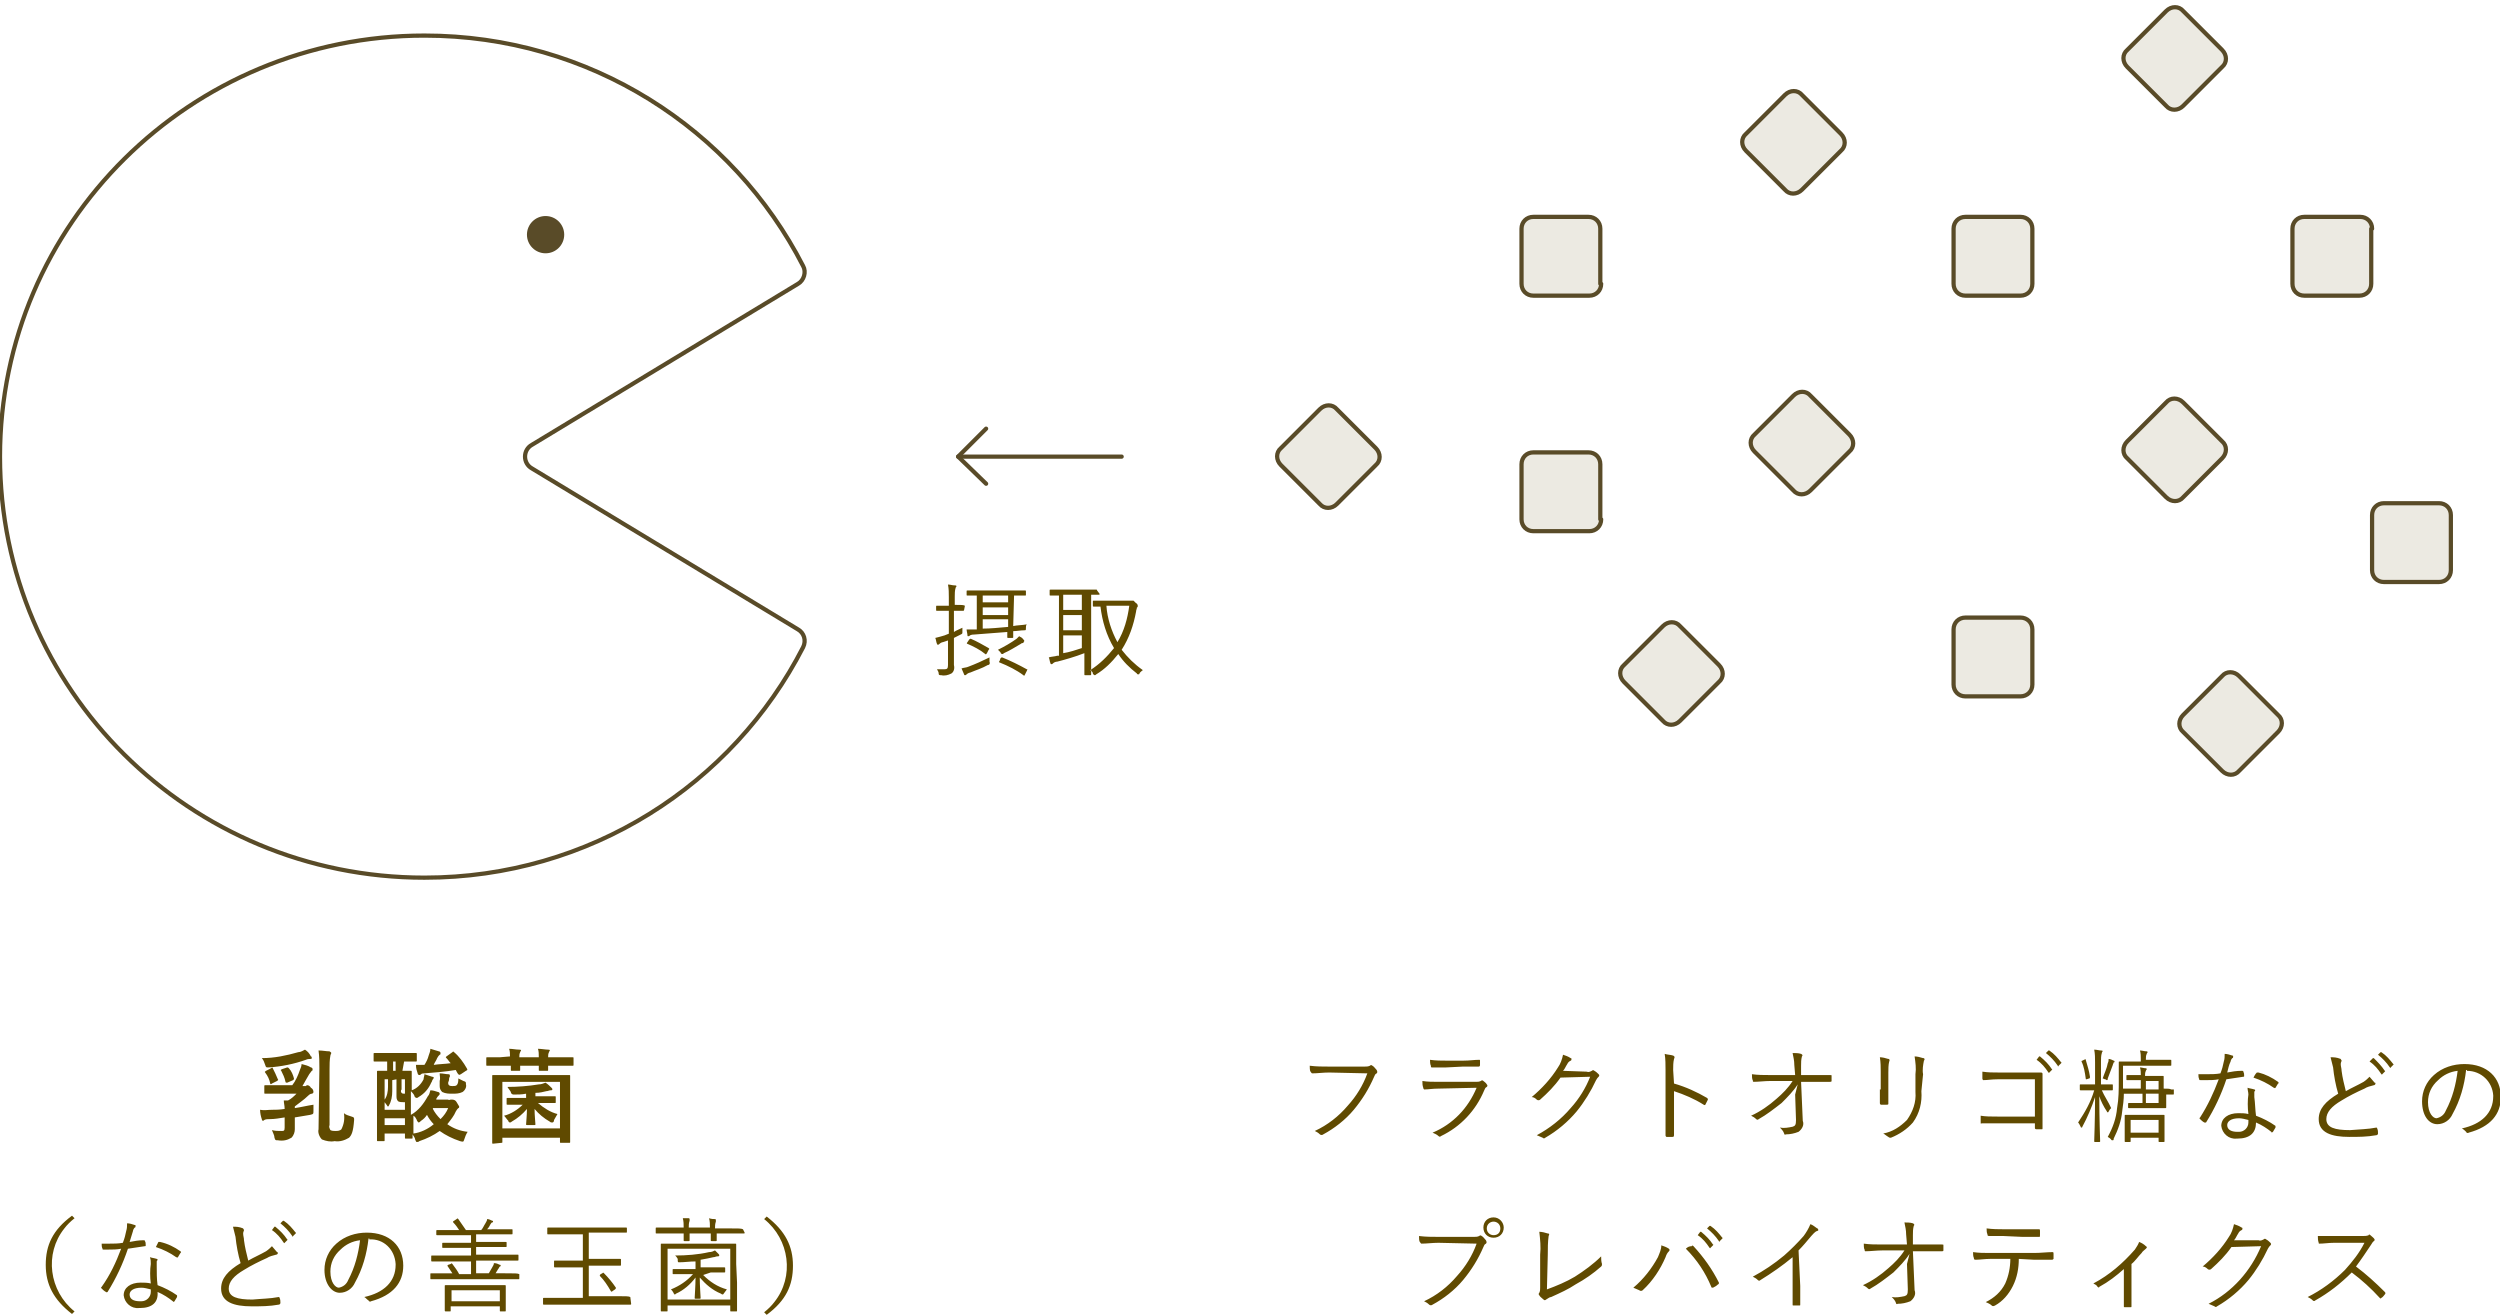 <?xml version="1.0" encoding="utf-8"?>
<!-- Generator: Adobe Illustrator 24.0.0, SVG Export Plug-In . SVG Version: 6.00 Build 0)  -->
<svg version="1.1" id="illust04.svg" xmlns="http://www.w3.org/2000/svg" xmlns:xlink="http://www.w3.org/1999/xlink" x="0px"
	 y="0px" viewBox="0 0 295.1 155.2" style="enable-background:new 0 0 295.1 155.2;" xml:space="preserve">
<style type="text/css">
	.st0{fill-rule:evenodd;clip-rule:evenodd;fill:#604A00;}
	.st1{fill:#ECEAE2;}
	.st2{fill:none;stroke:#594B28;stroke-width:0.5;stroke-linecap:round;stroke-linejoin:round;stroke-miterlimit:10;}
	.st3{fill:#594B28;}
</style>
<path id="乳酸菌_などの善玉菌_" class="st0" d="M34.8,131.9c0.6-0.1,1.2-0.2,1.8-0.3c0.4-0.1,0.4-0.1,0.4-0.5
	c0-0.2,0-0.4,0-0.7c-0.7,0.1-1.5,0.3-2.2,0.4c0-0.1,0-0.1,0-0.2c0.5-0.4,1.1-0.8,1.5-1.2c0.1-0.1,0.3-0.3,0.5-0.3
	c0.1,0,0.2-0.1,0.2-0.2c0-0.2-0.1-0.4-0.3-0.5c-0.1-0.2-0.3-0.3-0.4-0.3c-0.1,0-0.1,0-0.2,0.1c-0.1,0-0.2,0-0.3,0h-0.1
	c0.3-0.5,0.6-1.1,0.8-1.4c0.1-0.1,0.2-0.3,0.3-0.4c0.1,0,0.1-0.1,0.1-0.2c0-0.1-0.1-0.2-0.2-0.2c-0.3-0.2-0.7-0.3-1.1-0.4
	c0,0.2-0.1,0.5-0.2,0.7c-0.2,0.6-0.5,1.3-0.9,1.8h-1.7c-1.1,0-1.4,0-1.5,0c-0.1,0-0.1,0-0.1,0.1v0.8c0,0.1,0,0.1,0.1,0.1
	c0.1,0,0.4,0,1.5,0h2.2c-0.3,0.3-0.6,0.6-1,0.8l-0.5,0c0,0.3,0.1,0.6,0.1,1c-0.6,0.1-1.1,0.1-1.5,0.1c-0.5,0-0.9,0.1-1.4,0
	c0,0.4,0.1,0.8,0.2,1.1c0,0.1,0.1,0.2,0.1,0.2c0.1,0,0.1,0,0.2-0.1c0.2-0.1,0.4-0.1,0.7-0.1c0.5,0,1.1-0.1,1.7-0.2v1.2
	c0,0.4-0.1,0.4-0.4,0.4c-0.4,0-0.7,0-1.1-0.1c0.1,0.3,0.3,0.6,0.3,0.9c0.1,0.3,0.1,0.3,0.4,0.3c0.6,0.1,1.1,0,1.6-0.3
	c0.3-0.3,0.4-0.7,0.4-1c0-0.4,0-0.9,0-1.4L34.8,131.9L34.8,131.9z M37.6,133.3c-0.1,0.4,0.1,0.9,0.4,1.2c0.5,0.2,1,0.3,1.5,0.2
	c0.6,0.1,1.2-0.1,1.7-0.4c0.3-0.3,0.5-0.7,0.6-2.1c0-0.3,0-0.3-0.3-0.4c-0.3-0.1-0.7-0.2-0.9-0.4c0.1,0.7,0,1.3-0.3,1.9
	c-0.2,0.2-0.5,0.2-0.7,0.2c-0.2,0-0.4,0-0.6-0.1c-0.1-0.2-0.2-0.4-0.1-0.6v-6.6c0-0.5,0-1.1,0.1-1.6c0-0.1,0.1-0.2,0.1-0.3
	c0-0.1-0.1-0.1-0.2-0.2c-0.4,0-0.8-0.1-1.3-0.1c0.1,0.7,0.1,1.4,0.1,2.1L37.6,133.3L37.6,133.3z M36,123.9c-0.2,0.1-0.5,0.3-0.8,0.3
	c-1.4,0.4-2.8,0.7-4.3,0.7c0.2,0.2,0.3,0.5,0.4,0.8c0.1,0.3,0.1,0.3,0.4,0.3c1.5-0.1,3-0.4,4.4-0.9c0.2-0.1,0.4-0.1,0.5-0.1
	c0.1,0,0.2,0,0.2-0.1c0-0.1,0-0.2-0.1-0.2C36.5,124.3,36.3,124.1,36,123.9z M31.4,126.4c-0.1,0.1-0.2,0.1-0.1,0.2
	c0.3,0.4,0.5,0.8,0.6,1.3c0,0.1,0.1,0.1,0.2,0l0.6-0.3c0.1-0.1,0.2-0.1,0.1-0.2c-0.2-0.5-0.4-0.9-0.6-1.3c0-0.1-0.1-0.1-0.2,0
	L31.4,126.4z M33.3,126.2c-0.2,0.1-0.2,0.1-0.1,0.2c0.2,0.4,0.4,0.8,0.5,1.3c0,0.1,0.1,0.1,0.2,0.1l0.7-0.3c0.1-0.1,0.1-0.1,0.1-0.2
	c-0.1-0.4-0.3-0.9-0.6-1.2c-0.1-0.1-0.1-0.1-0.2-0.1L33.3,126.2z M47.7,125.3c1,0,1.3,0,1.4,0c0.1,0,0.1,0,0.1-0.1v-0.8
	c0-0.1,0-0.1-0.1-0.1c-0.1,0-0.4,0-1.4,0h-2.1c-1,0-1.3,0-1.4,0c-0.1,0-0.1,0-0.1,0.1v0.8c0,0.1,0,0.1,0.1,0.1c0.1,0,0.4,0,1.4,0
	h0.1v1.1c-0.8,0-1,0-1.1,0c-0.1,0-0.1,0-0.1,0.1c0,0.1,0,0.6,0,2.6v2c0,2.9,0,3.4,0,3.5c0,0.1,0,0.1,0.1,0.1h0.7
	c0.1,0,0.1,0,0.1-0.1v-0.8h2.4v0.5c0,0.1,0,0.1,0.1,0.1h0.7c0.1,0,0.1,0,0.1-0.1c0,0,0-0.1,0-0.4c0.1,0.2,0.3,0.4,0.3,0.6
	c0.1,0.2,0.1,0.3,0.2,0.3c0.1,0,0.2,0,0.3-0.1c0.9-0.3,1.7-0.7,2.4-1.2c0.7,0.5,1.5,0.9,2.4,1.2c0.4,0.1,0.4,0.1,0.5-0.2
	c0.1-0.3,0.2-0.6,0.4-0.9c-0.9-0.1-1.7-0.4-2.4-0.9c0.4-0.5,0.8-1,1-1.5c0.1-0.2,0.2-0.3,0.3-0.4c0.1,0,0.1-0.1,0.1-0.2
	c-0.1-0.2-0.2-0.3-0.3-0.5c-0.1-0.2-0.3-0.3-0.5-0.3c-0.1,0-0.1,0-0.2,0c-0.1,0-0.2,0.1-0.3,0h-1.4l0-0.1c0.1-0.2,0.2-0.3,0.3-0.4
	c0.1-0.1,0.1-0.1,0.1-0.2c0-0.1-0.1-0.2-0.2-0.2c-0.3-0.1-0.6-0.2-0.9-0.2c-0.1,0.3-0.1,0.5-0.3,0.7c-0.5,0.9-1.1,1.7-2,2.2v-2.8
	c0.1,0.1,0.3,0.3,0.4,0.5c0,0.1,0.1,0.3,0.3,0.3c0.1,0,0.2-0.1,0.2-0.1c0.7-0.4,1.2-1,1.5-1.7c0.1-0.1,0.1-0.3,0.2-0.4
	c0,0,0.1-0.1,0.1-0.2c0,0,0-0.1-0.2-0.1c-0.3-0.1-0.6-0.2-0.9-0.3c0,0.2-0.1,0.4-0.1,0.6c-0.3,0.6-0.8,1.1-1.4,1.3v0
	c0-1.6,0-2.1,0-2.2c0-0.1,0-0.1-0.1-0.1c-0.1,0-0.3,0-1,0L47.7,125.3L47.7,125.3L47.7,125.3z M46.8,127.4v1.9c0,0.3,0,0.5,0.2,0.7
	c0.2,0.1,0.4,0.1,0.6,0.1h0.2v0.9h-2.4v-0.9c0.1,0.1,0.2,0.3,0.3,0.4c0,0.1,0.1,0.1,0.1,0.1c0.1,0,0.1-0.1,0.1-0.1
	c0.3-0.5,0.4-1.1,0.4-1.7c0-0.3,0-0.8,0-1.3L46.8,127.4L46.8,127.4z M48.8,133.8c0-0.4,0-1.1,0-2.1c0.2,0.1,0.3,0.3,0.4,0.5
	c0,0.1,0.1,0.2,0.2,0.3c0.1,0,0.2-0.1,0.3-0.2c0.3-0.2,0.5-0.4,0.7-0.7c0.2,0.4,0.5,0.8,0.8,1.1C50.5,133.3,49.6,133.7,48.8,133.8z
	 M45.4,132.8V132h2.4v0.8L45.4,132.8L45.4,132.8z M52.9,130.8c-0.2,0.5-0.5,0.9-0.9,1.3c-0.4-0.4-0.7-0.8-0.9-1.2l0-0.1L52.9,130.8
	L52.9,130.8z M45.4,127.4h0.4c0,0.4,0,0.7,0,0.9c0,0.5-0.1,1.1-0.4,1.5L45.4,127.4L45.4,127.4z M47.8,127.4v1.7h-0.1
	c-0.1,0-0.2,0-0.3-0.1c-0.1-0.1-0.1-0.3,0-0.4v-1.2L47.8,127.4L47.8,127.4z M46.4,126.4v-1.1h0.3v1.1H46.4L46.4,126.4z M52.7,124.7
	c-0.1,0.1-0.1,0.1,0,0.2c0.2,0.2,0.3,0.4,0.5,0.6c-0.7,0.1-1.4,0.1-2,0.2c0.1-0.3,0.3-0.5,0.4-0.8c0.1-0.2,0.2-0.3,0.3-0.4
	c0.1,0,0.1-0.1,0.1-0.2c0-0.1-0.1-0.2-0.2-0.2c-0.3-0.1-0.7-0.2-1-0.3c0,0.3-0.1,0.5-0.2,0.8c-0.1,0.4-0.3,0.8-0.5,1.1
	c-0.3,0-0.6,0-1,0c0,0.4,0.1,0.7,0.2,1c0,0.1,0.1,0.2,0.2,0.2h0c0.1,0,0.1,0,0.2-0.1c0.1-0.1,0.3-0.1,0.4-0.1
	c1.3-0.1,2.5-0.2,3.7-0.4c0.1,0.2,0.2,0.4,0.3,0.5c0.1,0.1,0.1,0.1,0.3,0l0.6-0.4c0.2-0.1,0.2-0.1,0.1-0.3c-0.4-0.7-0.9-1.4-1.5-1.9
	c-0.1-0.1-0.1-0.1-0.2,0L52.7,124.7z M53,127.5c0-0.1,0-0.3,0.1-0.4c0,0,0-0.1,0-0.2c0,0,0-0.1-0.2-0.1c-0.3,0-0.6-0.1-1-0.1
	c0,0.3,0.1,0.6,0,0.9v0.6c0,0.3,0.1,0.5,0.3,0.7c0.4,0.2,0.8,0.2,1.2,0.2c0.4,0,0.8,0,1.2-0.2c0.3-0.2,0.5-0.6,0.4-0.9
	c0-0.3,0-0.3-0.3-0.4c-0.2-0.1-0.4-0.2-0.6-0.3c0,0.3,0,0.6-0.2,0.8c-0.1,0.1-0.3,0.1-0.5,0.1c-0.1,0-0.3,0-0.4-0.1
	c-0.1-0.1-0.1-0.2-0.1-0.3L53,127.5L53,127.5z M61.7,130.4c-0.6,0.6-1.4,1.1-2.2,1.3c0.2,0.2,0.3,0.4,0.5,0.6c0,0.1,0.1,0.2,0.2,0.2
	c0.1,0,0.2-0.1,0.2-0.1c0.7-0.4,1.3-0.9,1.8-1.5c0,0.8-0.1,1.6-0.1,1.8c0,0.1,0,0.1,0.1,0.1h0.9c0.1,0,0.1,0,0.1-0.1
	c0-0.2-0.1-1-0.1-1.8c0.5,0.6,1.1,1.1,1.8,1.5c0.1,0.1,0.2,0.1,0.3,0.1c0.1,0,0.2-0.1,0.2-0.3c0.1-0.2,0.3-0.5,0.4-0.7
	c-0.8-0.2-1.6-0.7-2.3-1.3H64c1.1,0,1.4,0,1.5,0c0.1,0,0.1,0,0.1-0.1v-0.6c0-0.1,0-0.1-0.1-0.1c-0.1,0-0.4,0-1.5,0h-0.8V129
	c0.5,0,0.9-0.1,1.3-0.2c0.2,0,0.3-0.1,0.5-0.1c0.1,0,0.2,0,0.2-0.1c0-0.1,0-0.1-0.1-0.2c-0.2-0.2-0.4-0.4-0.7-0.6
	c-0.3,0.1-0.5,0.2-0.8,0.2c-1.2,0.2-2.5,0.3-3.7,0.3c0.1,0.2,0.3,0.4,0.4,0.6c0,0.2,0.2,0.3,0.3,0.3c0,0,0,0,0.1,0
	c0.4,0,0.9,0,1.4-0.1v0.5h-0.7c-1.1,0-1.4,0-1.5,0c-0.1,0-0.1,0-0.1,0.1v0.6c0,0.1,0,0.1,0.1,0.1c0.1,0,0.4,0,1.5,0L61.7,130.4
	L61.7,130.4z M59.2,134.9c0.1,0,0.1,0,0.1-0.1v-0.5h6.8v0.5c0,0.1,0,0.1,0.1,0.1h1c0.1,0,0.1,0,0.1-0.1c0-0.1,0-0.6,0-3.3v-2.2
	c0-1.7,0-2.3,0-2.3c0-0.1,0-0.1-0.1-0.1c-0.1,0-0.5,0-1.6,0h-5.8c-1.2,0-1.5,0-1.6,0c-0.1,0-0.1,0-0.1,0.1c0,0.1,0,0.6,0,2.6v2
	c0,2.7,0,3.2,0,3.3c0,0.1,0,0.1,0.1,0.1L59.2,134.9L59.2,134.9z M59.3,127.7h6.8v5.5h-6.8V127.7z M59,124.8c-1.1,0-1.4,0-1.5,0
	c-0.1,0-0.1,0-0.1,0.1v0.8c0,0.1,0,0.1,0.1,0.1c0.1,0,0.4,0,1.5,0h1.3c0,0.3,0,0.4,0,0.5c0,0.1,0,0.1,0.1,0.1h0.9
	c0.1,0,0.1,0,0.1-0.1c0-0.1,0-0.2,0-0.5h2.2c0,0.3,0,0.4,0,0.5c0,0.1,0,0.1,0.1,0.1h0.9c0.1,0,0.1,0,0.1-0.1c0,0,0-0.2,0-0.5h1.4
	c1.1,0,1.4,0,1.5,0c0.1,0,0.1,0,0.1-0.1v-0.8c0-0.1,0-0.1-0.1-0.1c-0.1,0-0.4,0-1.5,0h-1.4c0-0.2,0-0.4,0.1-0.6
	c0-0.1,0.1-0.1,0.1-0.2c0-0.1-0.1-0.1-0.2-0.1c-0.3,0-0.8-0.1-1.2-0.1c0.1,0.3,0.1,0.6,0.1,1h-2.3c0-0.2,0-0.4,0.1-0.6
	c0-0.1,0.1-0.1,0.1-0.2c0-0.1-0.1-0.1-0.2-0.1c-0.4,0-0.8-0.1-1.2-0.1c0.1,0.3,0.1,0.6,0.1,0.9L59,124.8L59,124.8z M8.5,143.5
	c-2.3,1.7-3.1,3.5-3.1,5.8s0.9,4.1,3.1,5.8l0.3-0.3c-3-2.4-3.6-6.8-1.2-9.8c0.3-0.4,0.7-0.8,1.2-1.2L8.5,143.5z M17.8,151.5
	c-0.4-0.1-0.8-0.1-1.2-0.1c-1.2,0-2,0.6-2,1.5c0.1,0.9,0.9,1.6,1.8,1.5c0,0,0,0,0.1,0c1.5,0,2.2-0.7,2.1-1.9
	c0.7,0.3,1.3,0.7,1.8,1.1c0.1,0.1,0.1,0.1,0.2,0c0.1-0.2,0.2-0.3,0.3-0.5c0-0.1,0-0.1,0-0.2c-0.7-0.5-1.5-0.9-2.3-1.2
	c-0.1-0.7-0.1-1.5-0.1-2.2c0-0.2,0-0.4,0-0.6c0-0.1,0.1-0.1,0.1-0.2c0-0.1-0.1-0.1-0.1-0.1c-0.3-0.1-0.5-0.1-0.8-0.2
	c0.1,0.3,0.1,0.5,0.1,0.8C17.7,149.8,17.7,150.8,17.8,151.5L17.8,151.5z M17.8,152.2c0,0.1,0,0.2,0,0.3c0,0.6-0.5,1.1-1.1,1.1
	c-0.1,0-0.2,0-0.2,0c-0.8,0-1.2-0.3-1.2-0.8c0-0.4,0.4-0.8,1.4-0.8C17,152,17.4,152.1,17.8,152.2L17.8,152.2z M15.3,146.6
	c0.1-0.4,0.3-0.9,0.4-1.3c0-0.1,0.1-0.3,0.2-0.4c0.1,0,0.1-0.1,0.1-0.2c0-0.1,0-0.1-0.1-0.1c-0.3-0.1-0.6-0.2-0.9-0.2
	c0,0.3,0,0.6-0.1,0.9c-0.1,0.5-0.2,0.9-0.4,1.4c-0.5,0.1-1.1,0.1-1.6,0.1c-0.3,0-0.6,0-0.9,0c0,0.2,0,0.4,0.1,0.6
	c0,0.1,0,0.1,0.1,0.1c0.3,0,0.5,0,0.6,0c0.5,0,1,0,1.5-0.1c-0.6,1.6-1.3,3.1-2.3,4.5c-0.1,0.1-0.1,0.1,0,0.2
	c0.1,0.1,0.3,0.3,0.5,0.4c0,0,0.1,0.1,0.2,0c0,0,0,0,0,0c1-1.6,1.8-3.3,2.4-5.1c0.7-0.1,1.4-0.2,2-0.3c0.1,0,0.1,0,0.1-0.1
	c0-0.2,0-0.4-0.1-0.5c0-0.1,0-0.1-0.2-0.1C16.4,146.4,15.8,146.5,15.3,146.6L15.3,146.6z M18.4,147.2c0.9,0.3,1.7,0.7,2.4,1.2
	c0.1,0,0.1,0.1,0.2,0c0.1-0.2,0.2-0.3,0.3-0.5c0.1-0.1,0.1-0.1,0-0.2c0,0,0,0,0,0c-0.7-0.5-1.5-0.9-2.4-1.1c-0.1,0-0.1,0-0.2,0
	c0,0,0,0,0,0C18.6,146.8,18.5,147,18.4,147.2L18.4,147.2z M27.5,144.8c0.1,0.4,0.2,0.8,0.3,1.2c0.1,1,0.3,2.1,0.6,3.1
	c-1.5,0.9-2.3,1.8-2.3,3c0,1.6,1.5,2.1,3.6,2.1c1.1,0,2.1,0,3.2-0.2c0.1,0,0.2-0.1,0.2-0.2c0-0.2,0-0.4-0.1-0.6
	c0-0.1-0.1-0.1-0.1-0.1c0,0,0,0,0,0c-1,0.2-2.1,0.2-3.1,0.3c-1.8,0-2.8-0.3-2.8-1.3c0-0.8,0.6-1.5,1.8-2.2c0.8-0.5,1.8-1,2.7-1.4
	c0.3-0.2,0.7-0.3,1.1-0.4c0.1,0,0.2-0.1,0.2-0.2c0,0,0-0.1-0.1-0.1c-0.2-0.2-0.4-0.5-0.6-0.7c-0.2,0.2-0.4,0.4-0.7,0.6
	c-0.7,0.4-1.4,0.7-2.1,1.1c-0.2-0.8-0.4-1.6-0.5-2.4c0-0.3-0.1-0.5-0.1-0.8c0-0.2,0.1-0.3,0.1-0.4c0-0.1-0.1-0.1-0.1-0.2
	C28.2,144.8,27.9,144.8,27.5,144.8L27.5,144.8z M32.1,145.2c0.6,0.4,1,0.9,1.4,1.5c0,0,0.1,0.1,0.1,0c0,0,0,0,0,0l0.3-0.3
	c0,0,0.1-0.1,0-0.1c0,0,0,0,0,0c-0.4-0.6-0.8-1-1.4-1.5c0,0-0.1,0-0.1,0L32.1,145.2z M33.1,144.4c0.5,0.4,1,0.9,1.4,1.5
	c0,0.1,0.1,0.1,0.1,0l0.3-0.3c0,0,0.1-0.1,0-0.1c0,0,0,0,0,0c-0.4-0.5-0.8-1-1.4-1.4c0,0-0.1,0-0.1,0L33.1,144.4z M43.6,146.3
	c1.7-0.1,3,1.2,3.1,2.9c0,0,0,0.1,0,0.1c0,2-1.4,3.3-3.7,3.8c0.2,0.1,0.3,0.3,0.5,0.4c0,0.1,0.2,0.2,0.3,0.1c0,0,0,0,0,0
	c2.6-0.7,3.8-2.2,3.8-4.2c0-2.3-1.6-3.9-4.3-3.9c-1.3,0-2.6,0.4-3.6,1.3c-0.9,0.8-1.4,1.9-1.4,3.1c0,1.7,0.9,2.7,1.8,2.7
	c0.8,0,1.5-0.5,1.8-1.2c0.9-1.6,1.4-3.4,1.6-5.2H43.6L43.6,146.3z M42.5,146.4c-0.2,1.6-0.6,3.2-1.4,4.7c-0.2,0.5-0.6,0.8-1.1,0.9
	c-0.4,0-1-0.6-1-1.9c0-1,0.4-1.9,1.2-2.6C40.8,146.9,41.6,146.5,42.5,146.4L42.5,146.4z M61.3,150.4
	C61.3,150.3,61.3,150.3,61.3,150.4c-0.2-0.1-0.5-0.1-1.7-0.1h-1.1c0.1-0.2,0.2-0.3,0.3-0.5c0.1-0.1,0.1-0.2,0.2-0.3
	c0.1,0,0.1-0.1,0.1-0.1c0-0.1,0-0.1-0.1-0.1c-0.2-0.1-0.4-0.2-0.7-0.2c0,0.2-0.1,0.3-0.2,0.5c-0.1,0.2-0.3,0.5-0.4,0.7h-1.5v-1.5
	h3.3c1.2,0,1.5,0,1.6,0s0.1,0,0.1-0.1v-0.5c0-0.1,0-0.1-0.1-0.1s-0.4,0-1.6,0h-3.3v-0.9h1.8c1.2,0,1.6,0,1.7,0c0.1,0,0.1,0,0.1-0.1
	v-0.4c0-0.1,0-0.1-0.1-0.1c-0.1,0-0.5,0-1.7,0h-1.8v-0.9h2.5c1.2,0,1.6,0,1.7,0c0.1,0,0.1,0,0.1-0.1v-0.4c0-0.1,0-0.1-0.1-0.1
	c-0.1,0-0.5,0-1.7,0h-1.2c0.2-0.2,0.3-0.4,0.4-0.6c0.1-0.1,0.1-0.2,0.2-0.2c0.1,0,0.1-0.1,0.1-0.1c0-0.1,0-0.1-0.1-0.1
	c-0.2-0.1-0.4-0.2-0.6-0.2c0,0.2-0.1,0.3-0.2,0.5c-0.2,0.3-0.3,0.6-0.5,0.8h-1.8c-0.3-0.4-0.6-0.9-0.9-1.3c-0.1-0.1-0.1-0.1-0.2,0
	l-0.3,0.2c-0.2,0.1-0.1,0.1-0.1,0.2c0.3,0.3,0.5,0.6,0.7,0.9h-0.9c-1.2,0-1.6,0-1.7,0s-0.1,0-0.1,0.1v0.4c0,0.1,0,0.1,0.1,0.1
	s0.5,0,1.7,0h2.3v0.9H54c-1.2,0-1.6,0-1.7,0s-0.1,0-0.1,0.1v0.4c0,0.1,0,0.1,0.1,0.1s0.5,0,1.7,0h1.6v0.9h-3c-1.2,0-1.5,0-1.6,0
	c-0.1,0-0.1,0-0.1,0.1v0.5c0,0.1,0,0.1,0.1,0.1c0.1,0,0.4,0,1.6,0h3v1.5h-1.4c-0.2-0.4-0.5-0.8-0.8-1.2c-0.1-0.1-0.1-0.1-0.2,0
	l-0.3,0.1c-0.1,0.1-0.1,0.1-0.1,0.1c0.2,0.3,0.4,0.6,0.6,0.9h-0.9c-1.1,0-1.5,0-1.6,0c-0.1,0-0.1,0-0.1,0.1v0.5c0,0.1,0,0.1,0.1,0.1
	c0.1,0,0.4,0,1.6,0h7.1c1.1,0,1.5,0,1.6,0s0.1,0,0.1-0.1L61.3,150.4L61.3,150.4z M59.7,152.5c0-0.4,0-0.7,0-0.7c0-0.1,0-0.1-0.1-0.1
	s-0.5,0-1.7,0h-3.6c-1.2,0-1.6,0-1.7,0s-0.1,0-0.1,0.1c0,0.1,0,0.3,0,0.8v0.6c0,1.3,0,1.5,0,1.5s0,0.1,0.1,0.1h0.5
	c0.1,0,0.1,0,0.1-0.1v-0.5H59v0.5c0,0.1,0,0.1,0.1,0.1h0.5c0.1,0,0.1,0,0.1-0.1c0-0.1,0-0.3,0-1.5L59.7,152.5L59.7,152.5z M59,153.6
	h-5.7v-1.3H59L59,153.6L59,153.6z M74.4,153.1C74.4,153,74.4,153,74.4,153.1c-0.2-0.1-0.5-0.1-1.7-0.1h-3.2v-3.6h2
	c1.2,0,1.6,0,1.7,0c0.1,0,0.1,0,0.1-0.1v-0.6c0-0.1,0-0.1-0.1-0.1c-0.1,0-0.5,0-1.7,0h-2v-3.1h2.7c1.2,0,1.6,0,1.7,0
	c0.1,0,0.1,0,0.1-0.1V145c0-0.1,0-0.1-0.1-0.1c-0.1,0-0.5,0-1.7,0h-5.8c-1.2,0-1.6,0-1.7,0s-0.1,0-0.1,0.1v0.6c0,0.1,0,0.1,0.1,0.1
	s0.5,0,1.7,0h2.4v3.1h-1.6c-1.2,0-1.6,0-1.7,0c-0.1,0-0.1,0-0.1,0.1v0.6c0,0.1,0,0.1,0.1,0.1c0.1,0,0.5,0,1.7,0h1.6v3.6h-3
	c-1.1,0-1.5,0-1.6,0c-0.1,0-0.1,0-0.1,0.1v0.6c0,0.1,0,0.1,0.1,0.1c0.1,0,0.4,0,1.6,0h7c1.1,0,1.5,0,1.6,0c0.1,0,0.1,0,0.1-0.1
	L74.4,153.1L74.4,153.1z M70.9,150.4c-0.1,0.1-0.1,0.1-0.1,0.2c0.5,0.5,0.9,1.1,1.3,1.8c0.1,0.1,0.1,0.1,0.2,0l0.3-0.2
	c0.1-0.1,0.1-0.1,0.1-0.2c-0.4-0.6-0.9-1.2-1.4-1.7c-0.1-0.1-0.1-0.1-0.2,0L70.9,150.4z M83.9,150.2c1.1,0,1.5,0,1.6,0
	c0.1,0,0.1,0,0.1-0.1v-0.4c0-0.1,0-0.1-0.1-0.1c-0.1,0-0.4,0-1.6,0h-1.2v-0.9c0.6-0.1,1.1-0.2,1.5-0.3c0.2,0,0.3-0.1,0.5-0.1
	c0.1,0,0.2,0,0.2-0.1c0-0.1,0-0.1-0.1-0.2c-0.1-0.1-0.3-0.3-0.4-0.4c-0.2,0.1-0.4,0.2-0.7,0.2c-1.3,0.3-2.7,0.4-4,0.4
	c0.1,0.1,0.2,0.2,0.3,0.4C80,149,80,149,80.2,149c0.6,0,1.2-0.1,1.9-0.1v0.9h-1c-1.1,0-1.5,0-1.6,0c-0.1,0-0.1,0-0.1,0.1v0.4
	c0,0.1,0,0.1,0.1,0.1c0.1,0,0.4,0,1.6,0h0.7c-0.7,0.8-1.6,1.4-2.6,1.8c0.1,0.1,0.2,0.2,0.3,0.4c0,0.1,0.1,0.1,0.1,0.2
	c0.1,0,0.1,0,0.2-0.1c0.9-0.4,1.7-1.1,2.3-1.9c0,1-0.1,2.2-0.1,2.4c0,0.1,0,0.1,0.1,0.1h0.5c0.1,0,0.1,0,0.1-0.1
	c0-0.2-0.1-1.4-0.1-2.4c0.7,0.8,1.5,1.5,2.5,1.9c0,0,0.1,0.1,0.2,0.1c0.1,0,0.1-0.1,0.2-0.2c0.1-0.1,0.2-0.3,0.3-0.4
	c-1.1-0.3-2-0.9-2.8-1.7L83.9,150.2L83.9,150.2z M86.9,149.2c0-1.7,0-2.2,0-2.3c0-0.1,0-0.1-0.1-0.1s-0.5,0-1.7,0h-5.3
	c-1.2,0-1.6,0-1.7,0s-0.1,0-0.1,0.1s0,0.6,0,2.5v2c0,2.8,0,3.2,0,3.3s0,0.1,0.1,0.1h0.6c0.1,0,0.1,0,0.1-0.1v-0.6h7.4v0.6
	c0,0.1,0,0.1,0.1,0.1h0.6c0.1,0,0.1,0,0.1-0.1c0-0.1,0-0.5,0-3.3L86.9,149.2L86.9,149.2z M86.2,153.4h-7.4v-6h7.4V153.4L86.2,153.4z
	 M87.7,145.1C87.7,145,87.7,145,87.7,145.1c-0.2-0.1-0.5-0.1-1.7-0.1h-1.6c0-0.3,0-0.5,0.1-0.8c0,0,0-0.1,0-0.2
	c0-0.1-0.1-0.1-0.1-0.1c-0.2,0-0.4,0-0.7-0.1c0.1,0.4,0.1,0.7,0.1,1.1h-2.5c0-0.3,0-0.5,0.1-0.8c0,0,0-0.1,0-0.2
	c0-0.1-0.1-0.1-0.1-0.1c-0.2,0-0.5,0-0.7,0c0.1,0.4,0.1,0.7,0.1,1.1h-1.6c-1.1,0-1.5,0-1.6,0c-0.1,0-0.1,0-0.1,0.1v0.5
	c0,0.1,0,0.1,0.1,0.1c0.1,0,0.4,0,1.6,0h1.6c0,0.5,0,0.7,0,0.8c0,0.1,0,0.1,0.1,0.1h0.5c0.1,0,0.1,0,0.1-0.1c0-0.1,0-0.3,0-0.8h2.5
	c0,0.5,0,0.7,0,0.8c0,0.1,0,0.1,0.1,0.1h0.5c0.1,0,0.1,0,0.1-0.1c0,0,0-0.3,0-0.8h1.6c1.1,0,1.5,0,1.6,0s0.1,0,0.1-0.1L87.7,145.1
	L87.7,145.1z M90.2,143.9c3,2.4,3.6,6.8,1.2,9.8c-0.3,0.4-0.7,0.8-1.2,1.2l0.3,0.3c2.3-1.7,3.1-3.5,3.1-5.8s-0.9-4.1-3.1-5.8
	L90.2,143.9z"/>
<path id="フラクトオリゴ糖などの_プレバイオティクス" class="st0" d="M161.4,126.7c-0.5,1.4-1.3,2.7-2.3,3.8
	c-1.1,1.3-2.4,2.3-3.9,3c0.2,0.1,0.4,0.2,0.6,0.4c0.1,0.1,0.3,0.1,0.4,0c1.3-0.7,2.6-1.7,3.6-2.9c1-1.2,1.8-2.5,2.4-3.9
	c0.1-0.2,0.1-0.3,0.3-0.4c0.1-0.1,0.1-0.2,0-0.4c0,0,0,0,0,0c-0.2-0.2-0.3-0.4-0.5-0.5c-0.1-0.1-0.2-0.1-0.3,0
	c-0.2,0.1-0.4,0.1-0.6,0.1h-4.2c-0.8,0-1.5,0-2.3-0.1c0,0.2,0,0.6,0.1,0.7s0.1,0.2,0.2,0.2c0.6,0,1.3-0.1,2-0.1L161.4,126.7
	L161.4,126.7z M172.7,125.9c0.7,0,1.2,0,1.8,0c0.1,0,0.2,0,0.2-0.2c0-0.2,0-0.4,0-0.5c0-0.1,0-0.1-0.1-0.1c-0.6,0-1.1,0.1-1.9,0.1
	h-1.9c-0.7,0-1.3,0-2-0.1c0,0.2,0,0.5,0.1,0.7c0,0.1,0,0.2,0.1,0.2c0.5,0,1.1,0,1.7,0L172.7,125.9L172.7,125.9z M174.3,128.4
	c-1,2.4-2.8,4.3-5.2,5.3c0.2,0.1,0.5,0.2,0.7,0.4c0.1,0.1,0.2,0.1,0.3,0c2.3-1.1,4.1-3,5.1-5.4c0.1-0.2,0.1-0.3,0.3-0.4
	c0.1-0.1,0.1-0.2,0-0.3c-0.1-0.2-0.3-0.3-0.4-0.4c-0.1-0.1-0.2-0.1-0.3,0c-0.2,0.1-0.4,0.1-0.6,0.1h-4.3c-0.8,0-1.4,0-2-0.1
	c0,0.3,0,0.5,0.1,0.8c0,0.1,0.1,0.2,0.1,0.2c0,0,0,0,0,0c0.5,0,1-0.1,1.7-0.1L174.3,128.4L174.3,128.4z M184.5,126.4
	c0.2-0.2,0.3-0.5,0.5-0.8c0.1-0.2,0.2-0.3,0.4-0.4c0.1,0,0.1-0.2,0.1-0.2c0,0,0-0.1-0.1-0.1c-0.3-0.2-0.6-0.3-0.9-0.4
	c-0.1,0.5-0.3,1.1-0.6,1.5c-0.8,1.3-1.9,2.5-3.1,3.5c0.2,0,0.4,0.1,0.6,0.3c0.1,0.1,0.3,0.1,0.4,0c0,0,0,0,0,0
	c0.9-0.8,1.7-1.6,2.4-2.6l3.5-0.1c-0.5,1.3-1.3,2.6-2.3,3.7c-1.1,1.3-2.5,2.4-4,3.2c0.2,0.1,0.5,0.2,0.7,0.3c0.1,0.1,0.2,0.1,0.3,0
	c1.4-0.8,2.7-1.9,3.7-3.1c0.9-1.1,1.7-2.4,2.3-3.7c0.1-0.2,0.2-0.3,0.3-0.4c0.1-0.1,0.1-0.2,0-0.3c0,0,0,0,0,0
	c-0.1-0.1-0.3-0.3-0.5-0.4c-0.1-0.1-0.2-0.1-0.3,0c-0.2,0.1-0.4,0.2-0.6,0.1L184.5,126.4z M197.5,126.3c0-0.4,0-0.9,0.1-1.3
	c0.1-0.2,0.1-0.3-0.1-0.4c-0.3-0.1-0.7-0.1-1-0.2c0.1,0.6,0.1,1.3,0.1,1.9v5.3c0,0.7,0,1.7,0,2.4c0,0.1,0,0.1,0.1,0.2
	c0,0,0.1,0,0.1,0c0.2,0,0.4,0,0.6,0c0.1,0,0.2,0,0.2-0.2c0-0.8,0-1.7,0-2.4v-2.8c1.2,0.4,2.4,0.9,3.5,1.6c0.1,0.1,0.2,0,0.2,0
	c0.1-0.2,0.2-0.4,0.3-0.6c0-0.1,0-0.1-0.1-0.2c0,0,0,0,0,0c-1.2-0.7-2.5-1.3-3.9-1.7L197.5,126.3L197.5,126.3z M211.9,129.2l0.1,3
	c0,0.6-0.1,0.7-0.4,0.8c-0.5,0.1-1,0.2-1.5,0.1c0.2,0.2,0.4,0.4,0.5,0.7c0,0.1,0.1,0.2,0.2,0.1c0.5,0,1-0.1,1.5-0.3
	c0.4-0.3,0.7-0.8,0.5-1.3l-0.2-4.6h1.2c0.7,0,1.4,0,2.2,0c0.1,0,0.2,0,0.2-0.1v-0.6c0-0.1,0-0.1-0.2-0.1c-0.8,0-1.4,0-2.2,0h-1.2
	l0-1.1c0-0.4,0-0.7,0.1-1.1c0.1-0.1,0.1-0.2-0.1-0.3c-0.3-0.1-0.7-0.1-1-0.1c0.1,0.5,0.2,0.9,0.2,1.4l0.1,1.2h-3
	c-0.7,0-1.4,0-2.1-0.1c0,0.2,0,0.6,0.1,0.7c0,0.1,0,0.2,0.1,0.2c0.6,0,1.3-0.1,2-0.1h2.6c-0.5,0.8-1.2,1.5-1.9,2.1
	c-0.9,0.8-1.9,1.5-3,2c0.2,0.1,0.4,0.2,0.6,0.4c0.1,0.1,0.2,0.1,0.3,0c0.9-0.5,1.8-1.2,2.7-1.9c0.7-0.7,1.4-1.4,1.9-2.2L211.9,129.2
	z M221.9,128.6c0,0.6,0,1.1,0,1.6c0,0.1,0,0.1,0.1,0.2c0,0,0.1,0,0.1,0h0.6c0.1,0,0.2,0,0.2-0.1c0,0,0,0,0-0.1c0-0.5,0-1,0-1.6v-2
	c0-0.4,0-0.9,0.1-1.3c0.1-0.1,0-0.2,0-0.3c0,0,0,0-0.1,0c-0.3-0.1-0.7-0.2-1-0.2c0.1,0.6,0.1,1.2,0.1,1.7V128.6z M227,126.8
	c-0.1-0.5,0-1.1,0.1-1.6c0.1-0.1,0.1-0.2,0-0.3c0,0,0,0-0.1,0c-0.3-0.1-0.7-0.2-1-0.2c0.1,0.7,0.2,1.4,0.1,2.1v2.1
	c0.1,1.2-0.3,2.3-1,3.3c-0.8,0.8-1.7,1.4-2.8,1.6c0.2,0.1,0.4,0.3,0.6,0.4c0.1,0.1,0.2,0.1,0.3,0.1c1-0.4,1.9-1,2.6-1.8
	c0.8-1.1,1.1-2.4,1-3.7L227,126.8L227,126.8z M240.2,131.8h-4.4c-0.8,0-1.4,0-2-0.1c0,0.3,0,0.5,0,0.8c0,0.1,0,0.2,0.1,0.1
	c0.6,0,1.2,0,1.9,0h4.4v0.5c0,0.1,0,0.2,0.2,0.2c0.2,0,0.4,0,0.6,0c0.1,0,0.1,0,0.1-0.1c0-0.5,0-1.3,0-2v-2.6c0-0.6,0-1.2,0-1.8
	c0-0.1,0-0.2-0.2-0.2c-0.7,0-1.4,0-2,0h-3c-0.7,0-1.2,0-1.9-0.1c0,0.2,0,0.6,0,0.8c0,0.1,0,0.1,0.1,0.2c0,0,0,0,0,0
	c0.5,0,1-0.1,1.7-0.1h4.4L240.2,131.8L240.2,131.8z M240.4,125.1c0.6,0.4,1,0.9,1.4,1.5c0,0,0.1,0.1,0.1,0c0,0,0,0,0,0l0.3-0.3
	c0,0,0.1-0.1,0-0.1c0,0,0,0,0,0c-0.4-0.6-0.8-1-1.4-1.5c0,0-0.1,0-0.1,0c0,0,0,0,0,0L240.4,125.1z M241.5,124.3
	c0.5,0.4,1,0.9,1.4,1.5c0,0.1,0.1,0.1,0.1,0l0.3-0.3c0,0,0.1-0.1,0-0.1c0,0,0,0,0,0c-0.4-0.5-0.8-1-1.4-1.4c0,0-0.1,0-0.1,0
	L241.5,124.3z M256.3,128.6C256.3,128.6,256.3,128.5,256.3,128.6c-0.2-0.1-0.4-0.1-0.9-0.1v-0.3c0-0.7,0-1,0-1.1s0-0.1-0.1-0.1
	c-0.1,0-0.4,0-1.4,0h-0.7c0-0.2,0-0.4,0.1-0.6c0-0.1,0.1-0.1,0.1-0.2c0-0.1-0.1-0.1-0.1-0.1c-0.2,0-0.5-0.1-0.7-0.1
	c0.1,0.3,0.1,0.6,0.1,0.9h-0.3c-1,0-1.2,0-1.3,0c-0.1,0-0.1,0-0.1,0.1v0.4c0,0.1,0,0.1,0.1,0.1c0.1,0,0.4,0,1.3,0h0.3v1h-2.1
	c0-0.4,0-0.7,0-1.1v-1.6h4c1.2,0,1.5,0,1.6,0c0.1,0,0.1,0,0.1-0.1v-0.5c0-0.1,0-0.1-0.1-0.1c-0.1,0-0.4,0-1.6,0h-1.3V125
	c0-0.2,0-0.4,0.1-0.6c0-0.1,0.1-0.1,0.1-0.2c0-0.1-0.1-0.1-0.1-0.1c-0.3,0-0.5-0.1-0.8-0.1c0.1,0.3,0.1,0.7,0.1,1v0.3h-0.9
	c-1.2,0-1.5,0-1.6,0s-0.1,0-0.1,0.1s0,0.7,0,2.1c0,1.1,0,2.2-0.2,3.3c-0.1,1.2-0.5,2.3-1.1,3.4c0.2,0.1,0.3,0.2,0.4,0.3
	c0,0.1,0.1,0.1,0.2,0.1c0.1,0,0.1-0.1,0.1-0.2c0.5-1,0.9-2.1,1-3.2c0.1-0.7,0.2-1.4,0.2-2.1h2.2v1.1h-0.4c-0.9,0-1.1,0-1.2,0
	s-0.1,0-0.1,0.1v0.4c0,0.1,0,0.1,0.1,0.1s0.3,0,1.2,0h1.7c1,0,1.3,0,1.4,0c0.1,0,0.1,0,0.1-0.1s0-0.4,0-1.1v-0.4c0.5,0,0.8,0,0.8,0
	c0.1,0,0.1,0,0.1-0.1V128.6L256.3,128.6z M254.8,130.2h-1.5v-1.1h1.5V130.2z M254.8,128.6h-1.5v-1h1.5V128.6L254.8,128.6z
	 M255.5,132.4c0-0.5,0-0.7,0-0.7c0-0.1,0-0.1-0.1-0.1c-0.1,0-0.4,0-1.4,0h-1.7c-1,0-1.3,0-1.4,0c-0.1,0-0.1,0-0.1,0.1
	c0,0.1,0,0.3,0,0.9v0.6c0,1.3,0,1.5,0,1.5c0,0.1,0,0.1,0.1,0.1h0.5c0.1,0,0.1,0,0.1-0.1v-0.4h3.3v0.4c0,0.1,0,0.1,0.1,0.1h0.5
	c0.1,0,0.1,0,0.1-0.1s0-0.3,0-1.5L255.5,132.4L255.5,132.4z M254.8,133.7h-3.3v-1.5h3.3V133.7z M248.1,128.7c0.9,0,1.1,0,1.2,0
	c0.1,0,0.1,0,0.1-0.1v-0.5c0-0.1,0-0.1-0.1-0.1c-0.1,0-0.3,0-1.2,0H248v-2.7c0-0.3,0-0.7,0.1-1c0-0.1,0.1-0.2,0.1-0.2
	c0-0.1-0.1-0.1-0.2-0.1c-0.2,0-0.5-0.1-0.8-0.1c0.1,0.5,0.1,1,0.1,1.5v2.6h-0.5c-0.8,0-1.1,0-1.2,0c-0.1,0-0.1,0-0.1,0.1v0.5
	c0,0.1,0,0.1,0.1,0.1c0.1,0,0.3,0,1.2,0h0.4c-0.4,1.4-1.1,2.6-1.9,3.8c0.1,0.1,0.2,0.3,0.3,0.5c0,0.1,0.1,0.1,0.1,0.1
	c0.1,0,0.1-0.1,0.1-0.1c0.6-1.1,1.1-2.3,1.5-3.5c0,2.7-0.1,5-0.1,5.2c0,0.1,0,0.1,0.1,0.1h0.5c0.1,0,0.1,0,0.1-0.1
	c0-0.2-0.1-2.5-0.1-5.3c0.2,0.6,0.5,1.2,0.9,1.8c0,0.1,0.1,0.1,0.1,0.1c0.1,0,0.1-0.1,0.1-0.1c0.1-0.2,0.2-0.3,0.3-0.4
	C248.9,130.1,248.4,129.4,248.1,128.7L248.1,128.7L248.1,128.7z M249.6,125.3c0-0.1-0.1-0.1-0.1-0.1c-0.2-0.1-0.4-0.2-0.6-0.2
	c0,0.2,0,0.3-0.1,0.5c-0.1,0.6-0.4,1.2-0.6,1.8c0.1,0,0.2,0.1,0.3,0.1c0.1,0,0.1,0.1,0.2,0.1c0.1,0,0.1-0.1,0.1-0.2
	c0.2-0.5,0.4-1.1,0.6-1.6c0-0.1,0.1-0.2,0.1-0.3C249.6,125.4,249.6,125.4,249.6,125.3L249.6,125.3z M245.8,125.2
	c-0.1,0-0.1,0.1-0.1,0.1c0.3,0.6,0.4,1.3,0.5,2c0,0.1,0,0.1,0.1,0.1l0.3-0.1c0.1,0,0.1-0.1,0.1-0.2c-0.1-0.7-0.3-1.3-0.5-2
	c0-0.1,0-0.1-0.2,0L245.8,125.2z M265.4,131.5c-0.4-0.1-0.8-0.1-1.2-0.1c-1.2,0-2,0.6-2,1.5c0.1,0.9,0.9,1.6,1.8,1.5c0,0,0,0,0.1,0
	c1.5,0,2.2-0.7,2.2-1.9c0.7,0.3,1.3,0.7,1.8,1.1c0,0.1,0.1,0.1,0.2,0c0,0,0,0,0,0c0.1-0.2,0.2-0.3,0.3-0.5c0-0.1,0-0.1,0-0.2
	c-0.7-0.5-1.5-0.9-2.3-1.2c-0.1-0.7-0.1-1.5-0.2-2.2c0-0.2,0-0.4,0-0.6c0-0.1,0.1-0.1,0.1-0.2c0-0.1-0.1-0.1-0.1-0.1
	c-0.3-0.1-0.5-0.1-0.8-0.2c0,0.3,0.1,0.5,0.1,0.8C265.3,129.8,265.3,130.8,265.4,131.5L265.4,131.5z M265.4,132.2c0,0.1,0,0.2,0,0.3
	c0,0.6-0.5,1.1-1.1,1.1c-0.1,0-0.2,0-0.2,0c-0.8,0-1.2-0.3-1.2-0.8c0-0.4,0.4-0.8,1.4-0.8C264.6,132,265,132.1,265.4,132.2
	L265.4,132.2z M262.9,126.6c0.1-0.4,0.2-0.9,0.4-1.3c0-0.1,0.1-0.3,0.2-0.4c0.1,0,0.1-0.1,0.1-0.2c0-0.1,0-0.1-0.1-0.1
	c-0.3-0.1-0.6-0.2-0.9-0.2c0,0.3,0,0.6-0.1,0.9c-0.1,0.5-0.2,0.9-0.4,1.4c-0.5,0.1-1.1,0.1-1.6,0.1c-0.3,0-0.6,0-1,0
	c0,0.2,0,0.4,0.1,0.6c0,0.1,0,0.1,0.2,0.1c0.3,0,0.5,0,0.6,0c0.5,0,1,0,1.5-0.1c-0.6,1.6-1.3,3.1-2.2,4.5c-0.1,0.1-0.1,0.1,0,0.2
	c0.1,0.1,0.3,0.3,0.5,0.4c0,0,0.1,0,0.2,0c0,0,0,0,0,0c1-1.6,1.8-3.3,2.4-5.1c0.7-0.1,1.4-0.2,2-0.3c0.1,0,0.1,0,0.1-0.1
	c0-0.2,0-0.3-0.1-0.5c0-0.1,0-0.1-0.2-0.1C264,126.4,263.4,126.5,262.9,126.6L262.9,126.6z M266,127.2c0.9,0.3,1.7,0.7,2.4,1.2
	c0.1,0,0.1,0.1,0.2,0c0.1-0.2,0.2-0.3,0.3-0.5c0.1,0,0.1-0.1,0-0.2c0,0,0,0,0,0c-0.7-0.5-1.5-0.9-2.3-1.1c-0.1,0-0.1,0-0.2,0
	c0,0,0,0,0,0C266.2,126.8,266.1,127,266,127.2L266,127.2z M275.1,124.8c0.1,0.4,0.2,0.8,0.3,1.2c0.1,1,0.3,2.1,0.6,3.1
	c-1.5,0.9-2.3,1.8-2.3,3c0,1.6,1.5,2.1,3.6,2.1c1.1,0,2.1,0,3.2-0.2c0.1,0,0.2-0.1,0.2-0.2c0-0.2,0-0.4-0.1-0.6
	c0-0.1-0.1-0.1-0.1-0.1c0,0,0,0,0,0c-1,0.2-2,0.2-3.1,0.3c-1.8,0-2.8-0.3-2.8-1.3c0-0.8,0.6-1.5,1.8-2.2c0.8-0.5,1.8-1,2.7-1.4
	c0.3-0.2,0.7-0.3,1.1-0.4c0.1,0,0.2-0.1,0.2-0.2c0-0.1,0-0.1-0.1-0.1c-0.2-0.2-0.4-0.5-0.6-0.7c-0.2,0.2-0.4,0.4-0.7,0.6
	c-0.7,0.4-1.4,0.7-2.1,1.1c-0.2-0.8-0.4-1.6-0.5-2.4c0-0.3-0.1-0.5-0.1-0.8c0-0.2,0.1-0.3,0.1-0.4c0-0.1-0.1-0.1-0.1-0.2
	C275.8,124.8,275.5,124.8,275.1,124.8L275.1,124.8z M279.7,125.3c0.6,0.4,1,0.9,1.4,1.5c0,0,0.1,0.1,0.1,0c0,0,0,0,0,0l0.3-0.3
	c0,0,0.1-0.1,0-0.1c0,0,0,0,0,0c-0.4-0.6-0.8-1-1.3-1.5c0,0-0.1,0-0.1,0L279.7,125.3z M280.7,124.5c0.5,0.4,1,0.9,1.4,1.5
	c0.1,0.1,0.1,0.1,0.1,0l0.3-0.3c0,0,0.1-0.1,0-0.1c0,0,0,0,0,0c-0.4-0.5-0.8-1-1.4-1.4c0,0-0.1,0-0.1,0L280.7,124.5z M291.2,126.4
	c1.7,0,3,1.3,3.1,2.9c0,0,0,0.1,0,0.1c0,2-1.4,3.3-3.7,3.8c0.2,0.1,0.4,0.3,0.5,0.4c0,0.1,0.2,0.2,0.3,0.1c0,0,0,0,0,0
	c2.6-0.7,3.8-2.2,3.8-4.2c0-2.3-1.6-3.9-4.3-3.9c-1.3,0-2.6,0.4-3.6,1.3c-0.9,0.8-1.4,1.9-1.4,3.1c0,1.7,0.8,2.7,1.8,2.7
	c0.8,0,1.5-0.5,1.8-1.2c0.9-1.6,1.4-3.4,1.6-5.2H291.2z M290.1,126.4c-0.2,1.6-0.6,3.2-1.4,4.7c-0.2,0.5-0.6,0.8-1.1,0.9
	c-0.4,0-1-0.6-1-1.9c0-1,0.4-1.9,1.2-2.6C288.4,126.9,289.2,126.5,290.1,126.4L290.1,126.4z M174.3,146.8c-0.5,1.4-1.3,2.7-2.3,3.8
	c-1.1,1.3-2.4,2.3-3.9,3c0.2,0.1,0.4,0.2,0.6,0.4c0.1,0.1,0.3,0.1,0.4,0c1.3-0.7,2.6-1.7,3.6-2.9c1-1.2,1.8-2.5,2.4-3.9
	c0.1-0.2,0.1-0.3,0.3-0.4c0.1-0.1,0.1-0.2,0-0.4c0,0,0,0,0,0c-0.2-0.2-0.3-0.4-0.5-0.5c-0.1-0.1-0.2-0.1-0.3,0
	c-0.2,0.1-0.4,0.1-0.6,0.1h-4.2c-0.8,0-1.5,0-2.3-0.1c0,0.2,0,0.6,0.1,0.7s0.1,0.2,0.2,0.2c0.6,0,1.3-0.1,2-0.1L174.3,146.8
	L174.3,146.8z M176.3,143.7c-0.7,0-1.2,0.5-1.2,1.2s0.5,1.2,1.2,1.2s1.2-0.5,1.2-1.2v0C177.5,144.3,177,143.7,176.3,143.7
	C176.3,143.7,176.3,143.7,176.3,143.7z M176.3,144.2c0.4,0,0.8,0.3,0.8,0.8s-0.3,0.8-0.8,0.8c-0.4,0-0.8-0.3-0.8-0.8c0,0,0,0,0,0
	C175.5,144.5,175.9,144.2,176.3,144.2C176.3,144.2,176.3,144.2,176.3,144.2z M182.7,148.1c0-0.7,0-1.5,0.1-2.2
	c0.1-0.2,0.1-0.3-0.1-0.3c-0.3-0.1-0.7-0.2-1-0.2c0.1,0.9,0.2,1.8,0.1,2.7l0,3.9c0,0.2,0,0.4-0.1,0.6c-0.1,0.1-0.1,0.2,0,0.3
	c0.1,0.2,0.3,0.3,0.5,0.5c0.1,0.1,0.2,0.1,0.3,0c0,0,0,0,0,0c0.2-0.1,0.4-0.3,0.6-0.3c1.1-0.5,2-0.9,2.9-1.5c1.1-0.6,2.1-1.3,3-2.1
	c0.1-0.1,0.1-0.2,0.1-0.3c-0.1-0.3-0.1-0.6-0.1-0.9c-0.9,0.9-2,1.7-3.1,2.4c-1,0.6-2.2,1.1-3.3,1.5L182.7,148.1z M192.8,152
	c0.2,0.1,0.5,0.2,0.7,0.3c0.1,0.1,0.3,0.1,0.4,0c0,0,0,0,0,0c1.2-1.1,2.1-2.5,2.7-3.9c0.1-0.3,0.2-0.5,0.4-0.7
	c0.1-0.1,0.1-0.2,0-0.3c-0.3-0.2-0.6-0.3-0.9-0.4c0,0.5-0.2,0.9-0.4,1.4C195,149.7,194,151,192.8,152z M199,147.4
	c1.3,1.3,2.3,2.8,3,4.5c0,0.1,0.1,0.1,0.2,0.1c0.2-0.1,0.4-0.2,0.6-0.4c0.1,0,0.1-0.1,0.1-0.2c0,0,0,0,0,0c-0.8-1.6-1.8-3-3-4.3
	c-0.1-0.1-0.2-0.1-0.2,0c0,0,0,0,0,0C199.4,147.1,199.2,147.2,199,147.4L199,147.4z M200.4,145.8c0.6,0.4,1,0.9,1.4,1.5
	c0,0,0.1,0.1,0.1,0c0,0,0,0,0,0l0.3-0.3c0,0,0.1-0.1,0-0.1c0,0,0,0,0,0c-0.4-0.6-0.8-1-1.4-1.5c0,0-0.1,0-0.1,0L200.4,145.8z
	 M201.5,145c0.5,0.4,1,0.9,1.4,1.5c0,0.1,0.1,0.1,0.1,0l0.3-0.3c0,0,0.1-0.1,0-0.1c0,0,0,0,0,0c-0.4-0.5-0.8-1-1.4-1.4
	c0,0-0.1,0-0.1,0L201.5,145z M212.3,147.6c0.5-0.5,1-1.1,1.5-1.7c0.2-0.2,0.4-0.5,0.7-0.6c0.1,0,0.2-0.1,0.1-0.2c0,0,0-0.1-0.1-0.1
	c-0.3-0.2-0.5-0.4-0.8-0.5c-0.2,0.5-0.5,1-0.8,1.4c-0.7,0.8-1.5,1.6-2.3,2.3c-1.2,1-2.4,1.8-3.7,2.5c0.2,0.1,0.4,0.2,0.6,0.4
	c0.1,0.1,0.2,0.1,0.3,0c1.3-0.8,2.6-1.7,3.8-2.7v3.5c0,0.7,0,1.4,0,2.1c0,0.1,0,0.1,0.1,0.1c0.2,0,0.5,0,0.7,0c0.1,0,0.1,0,0.1-0.1
	c0-0.8,0-1.5,0-2.2L212.3,147.6L212.3,147.6z M225.1,149.2l0.1,3c0,0.6-0.1,0.7-0.4,0.8c-0.5,0.1-1,0.2-1.5,0.1
	c0.2,0.2,0.4,0.4,0.5,0.7c0,0.1,0.1,0.2,0.2,0.1c0.5,0,1-0.1,1.5-0.3c0.4-0.3,0.7-0.8,0.5-1.3l-0.2-4.6h1.2c0.7,0,1.4,0,2.2,0
	c0.1,0,0.2,0,0.2-0.1v-0.6c0-0.1,0-0.1-0.2-0.1c-0.8,0-1.4,0-2.2,0h-1.2l0-1.1c0-0.4,0-0.7,0.1-1.1c0.1-0.1,0.1-0.2-0.1-0.3
	c-0.3-0.1-0.7-0.1-1-0.1c0.1,0.5,0.2,0.9,0.2,1.4l0.1,1.2h-3c-0.7,0-1.4,0-2.1-0.1c0,0.2,0,0.6,0.1,0.7c0,0.1,0,0.2,0.1,0.2
	c0.6,0,1.3-0.1,2-0.1h2.6c-0.5,0.8-1.2,1.5-1.9,2.1c-0.9,0.8-1.9,1.5-3,2c0.2,0.1,0.4,0.2,0.6,0.4c0.1,0.1,0.2,0.1,0.3,0
	c0.9-0.5,1.8-1.2,2.7-1.9c0.7-0.7,1.4-1.4,1.9-2.2L225.1,149.2z M240.1,148.7c0.8,0,1.5,0,2.1,0c0.1,0,0.1,0,0.2-0.1c0,0,0,0,0-0.1
	v-0.5c0-0.1,0-0.2-0.1-0.2c-0.7,0-1.4,0.1-2.2,0.1h-5.2c-0.7,0-1.3,0-2-0.1c0,0.2,0,0.5,0.1,0.7c0,0.1,0,0.2,0.2,0.2
	c0.5,0,1.1-0.1,1.7-0.1h2.4c0,1-0.2,2-0.6,2.9c-0.5,1-1.3,1.7-2.3,2.2c0.2,0.1,0.5,0.2,0.7,0.4c0.1,0.1,0.2,0.1,0.4,0
	c0.9-0.5,1.6-1.3,2.1-2.3c0.5-1,0.7-2.1,0.7-3.2L240.1,148.7L240.1,148.7z M238.7,146c0.6,0,1.4,0,2,0c0.1,0,0.1,0,0.1-0.2
	c0-0.2,0-0.3,0-0.5c0-0.1,0-0.2-0.1-0.2c-0.6,0-1.4,0-2,0h-2.3c-0.5,0-1.2,0-1.9-0.1c0,0.2,0,0.5,0.1,0.7c0,0.1,0,0.2,0.2,0.2
	c0.6,0,1.2,0,1.7,0L238.7,146L238.7,146z M251.6,149.2c0.4-0.3,0.8-0.9,1.2-1.3c0.1-0.2,0.3-0.3,0.5-0.5c0.1-0.1,0.2-0.2,0-0.3
	c-0.2-0.2-0.5-0.4-0.8-0.5c-0.1,0.3-0.3,0.6-0.5,0.9c-1.4,1.6-3,3-4.9,4c0.2,0.1,0.4,0.2,0.5,0.4c0.1,0.1,0.2,0.1,0.2,0
	c1.1-0.6,2-1.3,2.9-2.1v2.7c0,0.5,0,1.1,0,1.7c0,0.1,0,0.1,0.1,0.1c0,0,0,0,0.1,0c0.2,0,0.4,0,0.6,0c0.1,0,0.1,0,0.1-0.1
	c0-0.5,0-1.2,0-1.7V149.2L251.6,149.2z M263.7,146.4c0.2-0.2,0.3-0.5,0.5-0.8c0.1-0.2,0.2-0.3,0.4-0.4c0.1,0,0.1-0.2,0.1-0.2
	c0,0,0-0.1-0.1-0.1c-0.3-0.2-0.6-0.3-0.9-0.4c-0.1,0.5-0.3,1.1-0.6,1.5c-0.8,1.3-1.9,2.5-3.1,3.5c0.2,0,0.4,0.1,0.6,0.3
	c0.1,0.1,0.3,0.1,0.4,0c0,0,0,0,0,0c0.9-0.8,1.7-1.6,2.4-2.6l3.5-0.1c-1.2,2.9-3.4,5.4-6.2,6.8c0.2,0.1,0.5,0.2,0.7,0.3
	c0.1,0.1,0.2,0.1,0.3,0c1.4-0.8,2.7-1.9,3.7-3.1c0.9-1.1,1.7-2.4,2.3-3.7c0.1-0.2,0.2-0.3,0.3-0.4c0.1-0.1,0.1-0.2,0-0.3
	c0,0,0,0,0,0c-0.1-0.1-0.3-0.3-0.5-0.4c-0.1-0.1-0.2-0.1-0.3,0c-0.2,0.1-0.4,0.2-0.6,0.1L263.7,146.4z M275.5,145.9
	c-0.8,0-1.3,0-1.9,0c0,0.3,0,0.5,0.1,0.8c0,0.1,0,0.1,0.1,0.1c0.5,0,1.1-0.1,1.7-0.1h3.6c-0.6,1.2-1.4,2.2-2.3,3.2
	c-1.3,1.3-2.8,2.4-4.4,3.2c0.2,0.1,0.4,0.2,0.6,0.4c0.1,0.1,0.2,0.1,0.3,0c0,0,0,0,0,0c1.6-0.9,3-2,4.3-3.3c1.2,0.9,2.3,1.9,3.3,3
	c0.1,0.1,0.1,0.1,0.2,0c0.2-0.1,0.3-0.3,0.4-0.4c0.1-0.1,0.1-0.2,0-0.3c-1.1-1.1-2.2-2.1-3.4-3c0.6-0.8,1.2-1.7,1.8-2.6
	c0.1-0.2,0.2-0.3,0.3-0.4c0.1,0,0.1-0.2,0.1-0.2c0,0,0,0,0,0c-0.1-0.2-0.3-0.3-0.5-0.5c-0.1-0.1-0.2-0.1-0.2,0
	c-0.2,0.1-0.5,0.1-0.7,0.1L275.5,145.9L275.5,145.9z"/>
<path id="摂取" class="st0" d="M119.7,70.3c0.9,0,1.2,0,1.3,0s0.1,0,0.1-0.1v-0.4c0-0.1,0-0.1-0.1-0.1s-0.5,0-1.7,0h-3.4
	c-1.2,0-1.6,0-1.7,0c-0.1,0-0.1,0-0.1,0.1v0.4c0,0.1,0,0.1,0.1,0.1c0,0,0.3,0,1.1,0v4c-0.4,0-0.8,0-1.2,0c0,0.2,0.1,0.5,0.1,0.7
	c0,0.1,0,0.1,0.1,0.1c0.1,0,0.1,0,0.2-0.1c0.2-0.1,0.4-0.1,0.5-0.1c1.3-0.1,2.6-0.2,3.9-0.3c0,0.4,0,0.6,0,0.6c0,0.1,0,0.1,0.1,0.1
	h0.5c0.1,0,0.1,0,0.1-0.1c0,0,0-0.3,0-0.7c0.4,0,0.9-0.1,1.3-0.1c0.2,0,0.2,0,0.2-0.3c0-0.1,0-0.3,0.1-0.4c-0.5,0.1-1.2,0.1-1.6,0.2
	L119.7,70.3L119.7,70.3z M119,74c-1.1,0.1-2.1,0.2-3,0.2v-1.1h3V74L119,74z M119,72.6h-3v-0.9h3V72.6L119,72.6z M119,71.1h-3v-0.8h3
	V71.1z M113.9,71.5C113.9,71.5,113.9,71.4,113.9,71.5c-0.2-0.1-0.4-0.1-1.1-0.1h-0.1v-1c0-0.3,0-0.7,0.1-1c0-0.1,0.1-0.1,0.1-0.2
	c0-0.1-0.1-0.1-0.2-0.1c-0.3,0-0.5-0.1-0.8-0.1c0.1,0.5,0.1,1,0.1,1.5v1h-0.3c-0.8,0-1,0-1.1,0s-0.1,0-0.1,0.1V72
	c0,0.1,0,0.1,0.1,0.1s0.3,0,1.1,0h0.3v2.7c-0.2,0.1-0.3,0.1-0.5,0.2c-0.3,0.1-0.7,0.2-1.1,0.3c0.1,0.2,0.1,0.5,0.2,0.7
	c0,0.1,0.1,0.1,0.1,0.1c0.1,0,0.1,0,0.2-0.1c0.1-0.1,0.3-0.2,0.4-0.2l0.6-0.2v2.9c0,0.4-0.1,0.5-0.4,0.5c-0.3,0-0.6,0-0.9,0
	c0.1,0.2,0.2,0.3,0.2,0.5c0,0.2,0.1,0.2,0.3,0.2c0.4,0.1,0.8,0,1.2-0.2c0.3-0.2,0.4-0.6,0.3-1c0-0.5,0-1,0-1.8v-1.4l0.8-0.4
	c0.2-0.1,0.2-0.1,0.2-0.3c0-0.2,0-0.4,0-0.5c-0.4,0.2-0.7,0.3-1,0.5v-2.5h0.1c0.7,0,1,0,1,0s0.1,0,0.1-0.1L113.9,71.5L113.9,71.5z
	 M121.2,79.2c0.1-0.2,0.1-0.2,0-0.2c-0.9-0.5-1.9-1-2.9-1.4c-0.1,0-0.1,0-0.2,0.1L118,78c-0.1,0.1-0.1,0.2,0,0.2
	c1,0.4,2,0.9,2.8,1.5c0.1,0.1,0.1,0.1,0.2-0.1L121.2,79.2z M116.8,77.6c-0.8,0.4-1.7,0.8-2.5,1.1c-0.2,0.1-0.5,0.1-0.8,0.2
	c0.1,0.2,0.2,0.5,0.3,0.7c0,0.1,0.1,0.1,0.1,0.1c0.1,0,0.1,0,0.2-0.1c0.1-0.1,0.3-0.2,0.4-0.2c0.7-0.3,1.4-0.5,2.1-0.9
	c0.2,0,0.3-0.2,0.2-0.4c0,0,0,0,0,0C116.8,77.9,116.8,77.7,116.8,77.6L116.8,77.6z M120.9,75.7c0-0.1,0-0.2-0.1-0.2
	c-0.1-0.2-0.3-0.3-0.5-0.4c-0.1,0.1-0.2,0.2-0.3,0.3c-0.7,0.5-1.4,0.9-2.2,1.3c0.1,0.1,0.2,0.2,0.3,0.3c0,0.1,0.1,0.2,0.2,0.2
	c0.1,0,0.1,0,0.2-0.1c0.7-0.3,1.3-0.7,2-1.1c0.1-0.1,0.2-0.1,0.3-0.1C120.8,75.8,120.8,75.8,120.9,75.7L120.9,75.7z M116.7,76.7
	c0.1-0.1,0.1-0.1,0-0.2c-0.7-0.4-1.4-0.8-2.1-1.1c-0.1,0-0.1,0-0.2,0.1l-0.2,0.3c-0.1,0.1-0.1,0.2,0,0.2c0.7,0.3,1.5,0.7,2.1,1.2
	c0.1,0.1,0.1,0,0.2-0.1L116.7,76.7z M129.5,69.7c0-0.1,0-0.1-0.1-0.1c-0.1,0-0.4,0-1.5,0h-2.4c-1.1,0-1.5,0-1.5,0
	c-0.1,0-0.1,0-0.1,0.1v0.5c0,0.1,0,0.1,0.1,0.1c0,0,0.3,0,1,0v7.1l-0.2,0c-0.3,0.1-0.7,0.1-1,0.2c0.1,0.2,0.1,0.5,0.2,0.7
	c0,0.1,0.1,0.1,0.1,0.1c0.1,0,0.1,0,0.2-0.1c0.1-0.1,0.3-0.2,0.5-0.2c0.8-0.2,2.2-0.6,3.2-1v1.2c0,0.9,0,1.2,0,1.3s0,0.1,0.1,0.1
	h0.6c0.1,0,0.1,0,0.1-0.1c0-0.1,0-0.4,0-1.3v-8.1c0.6,0,0.9,0,0.9,0c0.1,0,0.1,0,0.1-0.1L129.5,69.7L129.5,69.7z M127.7,76.5
	c-0.6,0.2-1.5,0.5-2.2,0.6V75h2.2L127.7,76.5L127.7,76.5z M127.7,72h-2.2v-1.8h2.2L127.7,72L127.7,72z M127.7,74.4h-2.2v-1.8h2.2
	L127.7,74.4L127.7,74.4z M130.5,70.9c-1,0-1.4,0-1.4,0c-0.1,0-0.1,0-0.1,0.1v0.5c0,0.1,0,0.1,0.1,0.1c0,0,0.3,0,0.8,0
	c0.2,1.7,0.7,3.4,1.6,4.9c-0.8,1-1.7,1.9-2.8,2.6c0.1,0.1,0.3,0.2,0.3,0.4c0,0.1,0.1,0.1,0.2,0.2c0.1,0,0.1,0,0.2-0.1
	c1-0.6,1.8-1.4,2.6-2.4c0.6,0.9,1.3,1.6,2.2,2.3c0,0.1,0.1,0.1,0.2,0.1c0.1,0,0.1-0.1,0.1-0.1c0.1-0.2,0.3-0.3,0.4-0.4
	c-1-0.7-1.8-1.5-2.5-2.4c0.9-1.4,1.4-2.9,1.7-4.5c0-0.2,0.1-0.3,0.1-0.5c0.1,0,0.1-0.1,0.1-0.2c0-0.1-0.1-0.3-0.2-0.3
	c-0.1-0.1-0.2-0.2-0.3-0.3c-0.1,0-0.1,0-0.1,0c-0.1,0-0.2,0-0.3,0L130.5,70.9L130.5,70.9z M133.3,71.5c-0.2,1.5-0.6,3-1.4,4.3
	c-0.7-1.3-1.2-2.8-1.3-4.3H133.3z"/>
<g>
	<g>
		<path class="st1" d="M189,33.5c0,0.8-0.6,1.4-1.4,1.4H181c-0.8,0-1.4-0.6-1.4-1.4V27c0-0.8,0.6-1.4,1.4-1.4h6.5
			c0.8,0,1.4,0.6,1.4,1.4V33.5z"/>
		<path class="st2" d="M189,33.5c0,0.8-0.6,1.4-1.4,1.4H181c-0.8,0-1.4-0.6-1.4-1.4V27c0-0.8,0.6-1.4,1.4-1.4h6.5
			c0.8,0,1.4,0.6,1.4,1.4V33.5z"/>
	</g>
	<g>
		<path class="st1" d="M189,61.3c0,0.8-0.6,1.4-1.4,1.4H181c-0.8,0-1.4-0.6-1.4-1.4v-6.5c0-0.8,0.6-1.4,1.4-1.4h6.5
			c0.8,0,1.4,0.6,1.4,1.4V61.3z"/>
		<path class="st2" d="M189,61.3c0,0.8-0.6,1.4-1.4,1.4H181c-0.8,0-1.4-0.6-1.4-1.4v-6.5c0-0.8,0.6-1.4,1.4-1.4h6.5
			c0.8,0,1.4,0.6,1.4,1.4V61.3z"/>
	</g>
	<g>
		<path class="st1" d="M239.9,80.8c0,0.8-0.6,1.4-1.4,1.4H232c-0.8,0-1.4-0.6-1.4-1.4v-6.5c0-0.8,0.6-1.4,1.4-1.4h6.5
			c0.8,0,1.4,0.6,1.4,1.4V80.8z"/>
		<path class="st2" d="M239.9,80.8c0,0.8-0.6,1.4-1.4,1.4H232c-0.8,0-1.4-0.6-1.4-1.4v-6.5c0-0.8,0.6-1.4,1.4-1.4h6.5
			c0.8,0,1.4,0.6,1.4,1.4V80.8z"/>
	</g>
	<g>
		<path class="st1" d="M239.9,33.5c0,0.8-0.6,1.4-1.4,1.4H232c-0.8,0-1.4-0.6-1.4-1.4V27c0-0.8,0.6-1.4,1.4-1.4h6.5
			c0.8,0,1.4,0.6,1.4,1.4V33.5z"/>
		<path class="st2" d="M239.9,33.5c0,0.8-0.6,1.4-1.4,1.4H232c-0.8,0-1.4-0.6-1.4-1.4V27c0-0.8,0.6-1.4,1.4-1.4h6.5
			c0.8,0,1.4,0.6,1.4,1.4V33.5z"/>
	</g>
	<g>
		<path class="st1" d="M212.7,22.4c-0.6,0.6-1.5,0.6-2,0l-4.6-4.6c-0.6-0.6-0.6-1.5,0-2l4.6-4.6c0.6-0.6,1.5-0.6,2,0l4.6,4.6
			c0.6,0.6,0.6,1.5,0,2L212.7,22.4z"/>
		<path class="st2" d="M212.7,22.4c-0.6,0.6-1.5,0.6-2,0l-4.6-4.6c-0.6-0.6-0.6-1.5,0-2l4.6-4.6c0.6-0.6,1.5-0.6,2,0l4.6,4.6
			c0.6,0.6,0.6,1.5,0,2L212.7,22.4z"/>
	</g>
	<g>
		<path class="st1" d="M157.8,59.5c-0.6,0.6-1.5,0.6-2,0l-4.6-4.6c-0.6-0.6-0.6-1.5,0-2l4.6-4.6c0.6-0.6,1.5-0.6,2,0l4.6,4.6
			c0.6,0.6,0.6,1.5,0,2L157.8,59.5z"/>
		<path class="st2" d="M157.8,59.5c-0.6,0.6-1.5,0.6-2,0l-4.6-4.6c-0.6-0.6-0.6-1.5,0-2l4.6-4.6c0.6-0.6,1.5-0.6,2,0l4.6,4.6
			c0.6,0.6,0.6,1.5,0,2L157.8,59.5z"/>
	</g>
	<g>
		<path class="st1" d="M198.3,85.1c-0.6,0.6-1.5,0.6-2,0l-4.6-4.6c-0.6-0.6-0.6-1.5,0-2l4.6-4.6c0.6-0.6,1.5-0.6,2,0l4.6,4.6
			c0.6,0.6,0.6,1.5,0,2L198.3,85.1z"/>
		<path class="st2" d="M198.3,85.1c-0.6,0.6-1.5,0.6-2,0l-4.6-4.6c-0.6-0.6-0.6-1.5,0-2l4.6-4.6c0.6-0.6,1.5-0.6,2,0l4.6,4.6
			c0.6,0.6,0.6,1.5,0,2L198.3,85.1z"/>
	</g>
	<g>
		<path class="st1" d="M213.7,57.9c-0.6,0.6-1.5,0.6-2,0l-4.6-4.6c-0.6-0.6-0.6-1.5,0-2l4.6-4.6c0.6-0.6,1.5-0.6,2,0l4.6,4.6
			c0.6,0.6,0.6,1.5,0,2L213.7,57.9z"/>
		<path class="st2" d="M213.7,57.9c-0.6,0.6-1.5,0.6-2,0l-4.6-4.6c-0.6-0.6-0.6-1.5,0-2l4.6-4.6c0.6-0.6,1.5-0.6,2,0l4.6,4.6
			c0.6,0.6,0.6,1.5,0,2L213.7,57.9z"/>
	</g>
	<g>
		<path class="st1" d="M257.7,12.5c-0.6,0.6-1.5,0.6-2,0l-4.6-4.6c-0.6-0.6-0.6-1.5,0-2l4.6-4.6c0.6-0.6,1.5-0.6,2,0l4.6,4.6
			c0.6,0.6,0.6,1.5,0,2L257.7,12.5z"/>
		<path class="st2" d="M257.7,12.5c-0.6,0.6-1.5,0.6-2,0l-4.6-4.6c-0.6-0.6-0.6-1.5,0-2l4.6-4.6c0.6-0.6,1.5-0.6,2,0l4.6,4.6
			c0.6,0.6,0.6,1.5,0,2L257.7,12.5z"/>
	</g>
	<g>
		<path class="st1" d="M280,27c0-0.8-0.6-1.4-1.4-1.4H272c-0.8,0-1.4,0.6-1.4,1.4v6.5c0,0.8,0.6,1.4,1.4,1.4h6.5
			c0.8,0,1.4-0.6,1.4-1.4V27z"/>
		<path class="st2" d="M280,27c0-0.8-0.6-1.4-1.4-1.4H272c-0.8,0-1.4,0.6-1.4,1.4v6.5c0,0.8,0.6,1.4,1.4,1.4h6.5
			c0.8,0,1.4-0.6,1.4-1.4V27z"/>
	</g>
	<g>
		<path class="st1" d="M289.3,60.8c0-0.8-0.6-1.4-1.4-1.4h-6.5c-0.8,0-1.4,0.6-1.4,1.4v6.5c0,0.8,0.6,1.4,1.4,1.4h6.5
			c0.8,0,1.4-0.6,1.4-1.4V60.8z"/>
		<path class="st2" d="M289.3,60.8c0-0.8-0.6-1.4-1.4-1.4h-6.5c-0.8,0-1.4,0.6-1.4,1.4v6.5c0,0.8,0.6,1.4,1.4,1.4h6.5
			c0.8,0,1.4-0.6,1.4-1.4V60.8z"/>
	</g>
	<g>
		<path class="st1" d="M264.3,79.8c-0.6-0.6-1.5-0.6-2,0l-4.6,4.6c-0.6,0.6-0.6,1.5,0,2l4.6,4.6c0.6,0.6,1.5,0.6,2,0l4.6-4.6
			c0.6-0.6,0.6-1.5,0-2L264.3,79.8z"/>
		<path class="st2" d="M264.3,79.8c-0.6-0.6-1.5-0.6-2,0l-4.6,4.6c-0.6,0.6-0.6,1.5,0,2l4.6,4.6c0.6,0.6,1.5,0.6,2,0l4.6-4.6
			c0.6-0.6,0.6-1.5,0-2L264.3,79.8z"/>
	</g>
	<g>
		<path class="st1" d="M257.7,47.5c-0.6-0.6-1.5-0.6-2,0l-4.6,4.6c-0.6,0.6-0.6,1.5,0,2l4.6,4.6c0.6,0.6,1.5,0.6,2,0l4.6-4.6
			c0.6-0.6,0.6-1.5,0-2L257.7,47.5z"/>
		<path class="st2" d="M257.7,47.5c-0.6-0.6-1.5-0.6-2,0l-4.6,4.6c-0.6,0.6-0.6,1.5,0,2l4.6,4.6c0.6,0.6,1.5,0.6,2,0l4.6-4.6
			c0.6-0.6,0.6-1.5,0-2L257.7,47.5z"/>
	</g>
	<circle class="st3" cx="64.4" cy="27.7" r="2.2"/>
	<g>
		<path class="st2" d="M94.2,33.5c0.7-0.4,1-1.4,0.6-2.1C86.5,15.2,69.6,4.2,50.1,4.2C22.5,4.2,0,26.4,0,53.9
			c0,27.5,22.4,49.7,50.1,49.7c19.5,0,36.4-11,44.7-27.2c0.4-0.8,0.1-1.7-0.6-2.1l-31.4-19c-1.1-0.6-1.1-2.2,0-2.8L94.2,33.5z"/>
	</g>
	<g>
		<line class="st2" x1="132.4" y1="53.9" x2="113.1" y2="53.9"/>
		<polyline class="st2" points="116.4,57.1 113.1,53.9 116.4,50.6 		"/>
	</g>
</g>
</svg>
